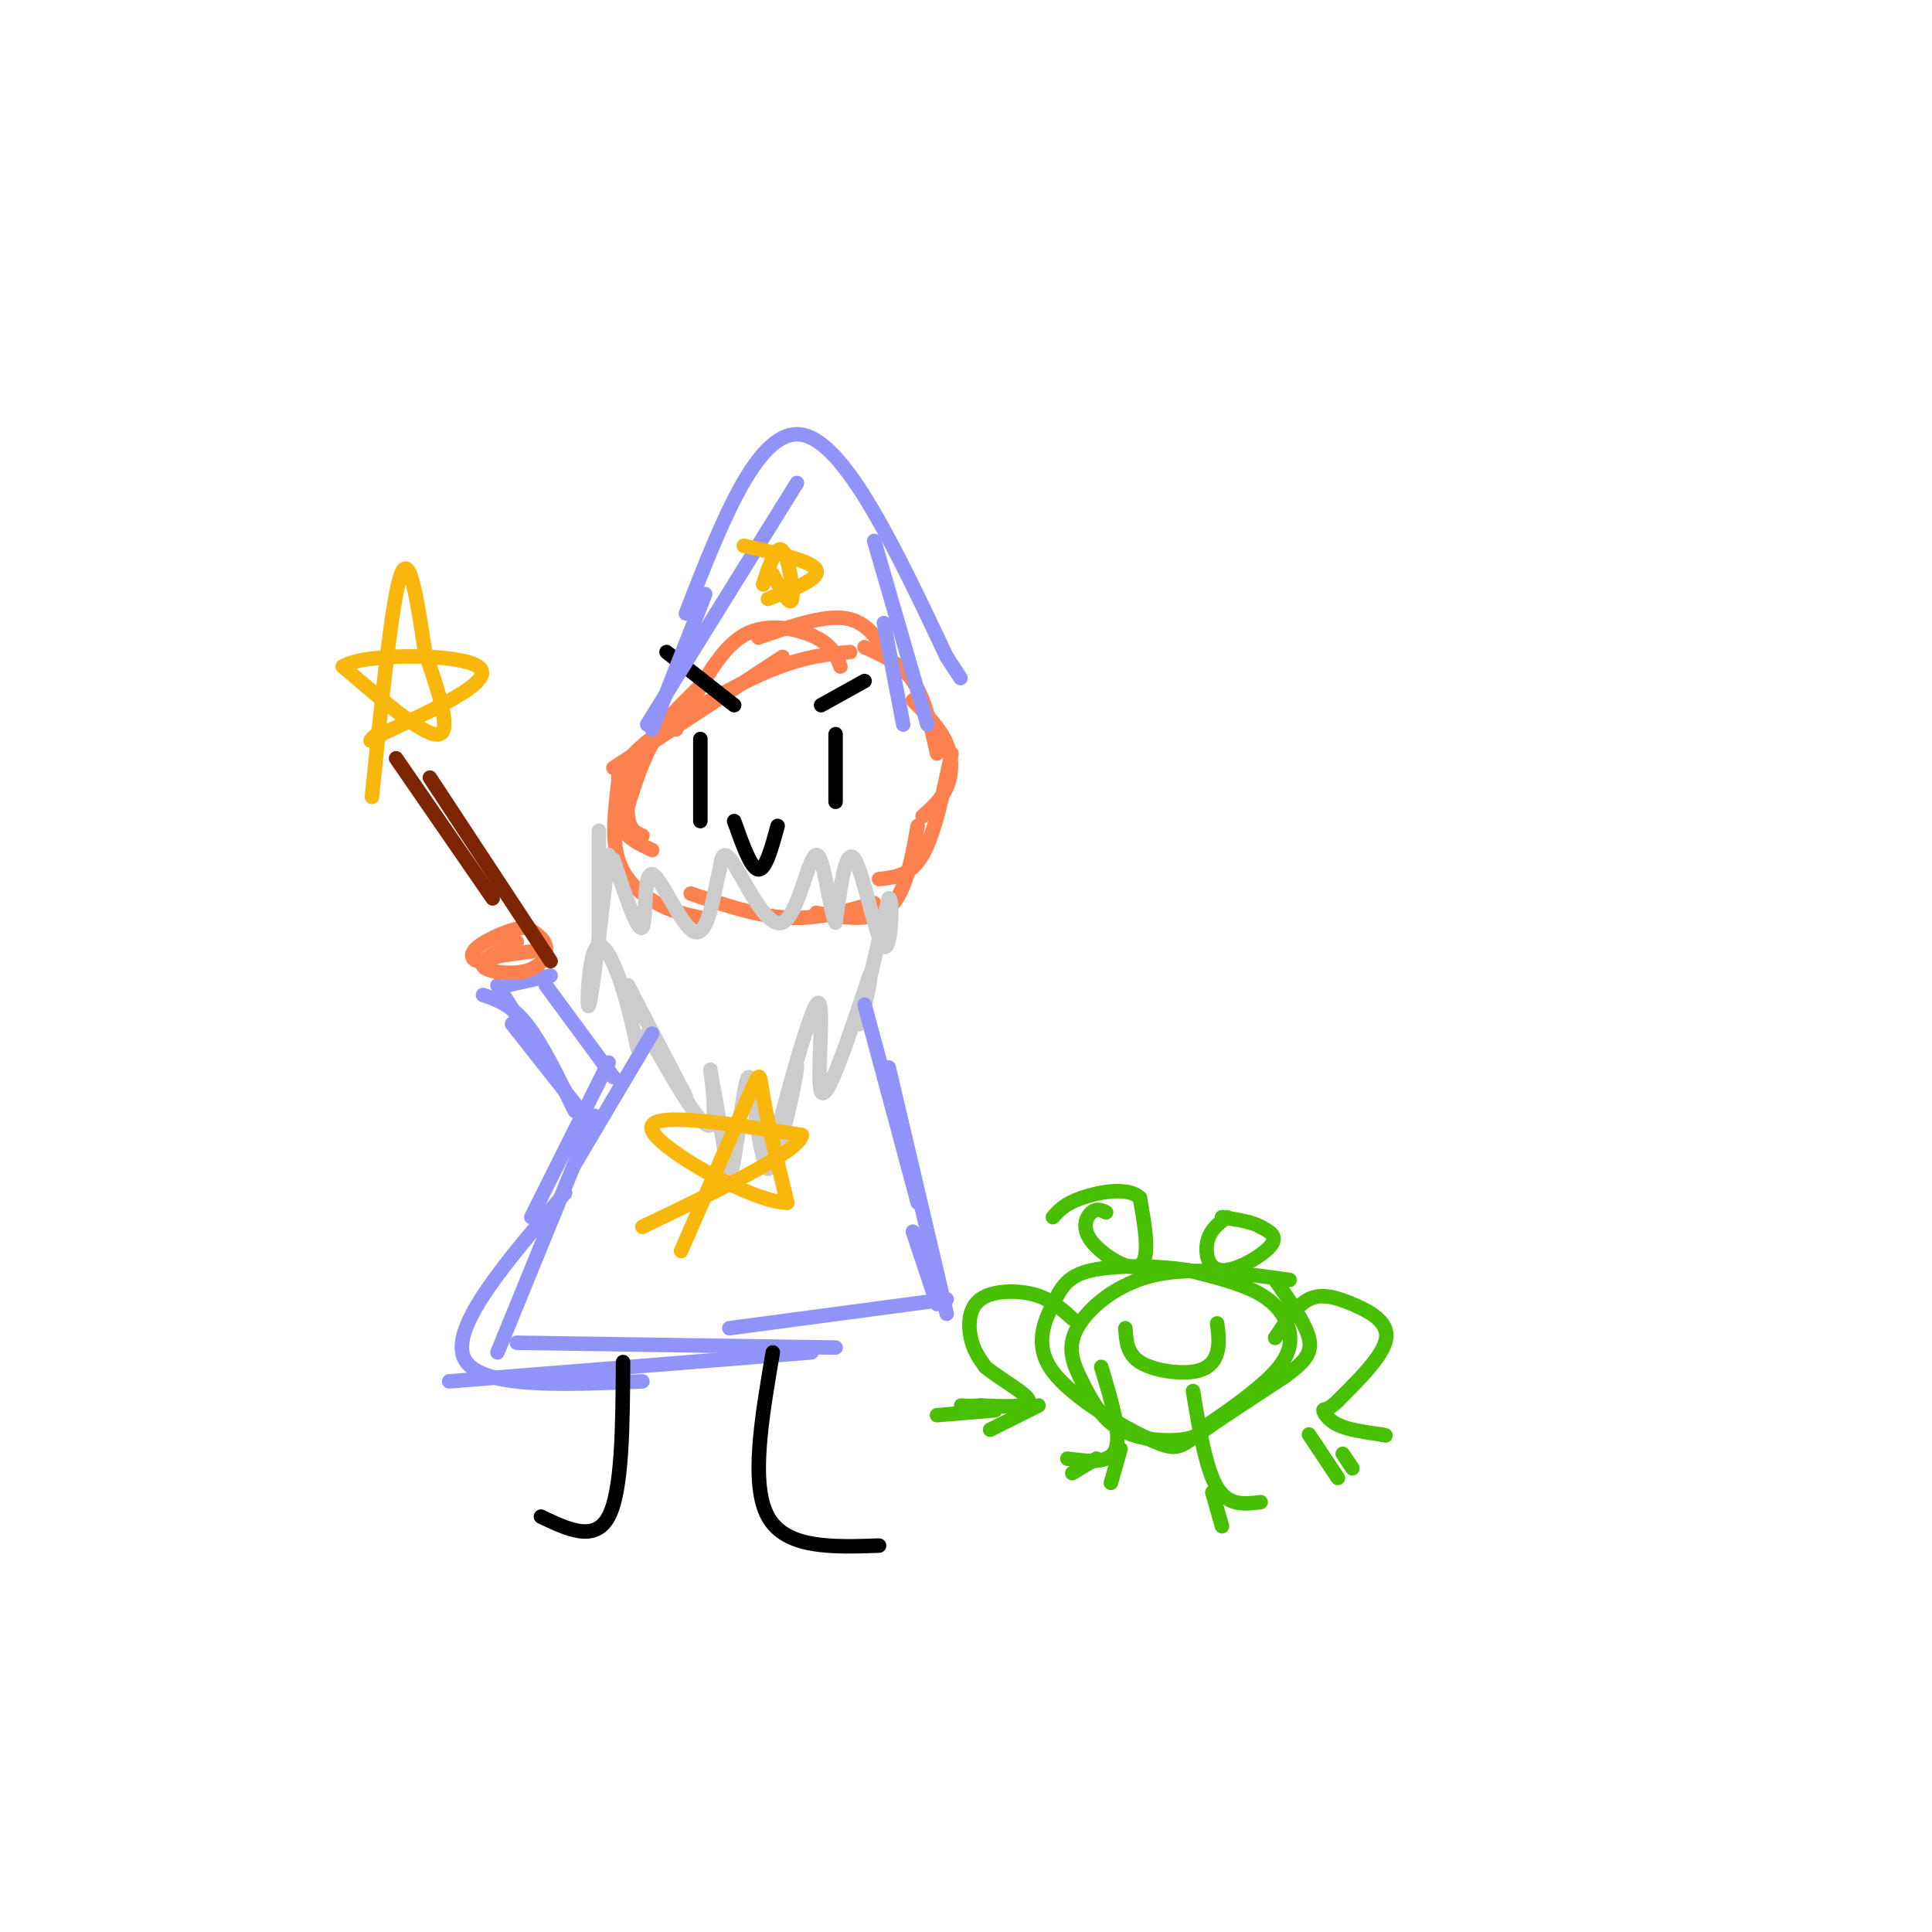 <svg viewBox='0 0 400 400' version='1.1' xmlns='http://www.w3.org/2000/svg' xmlns:xlink='http://www.w3.org/1999/xlink'><g fill='none' stroke='#FC814E' stroke-width='3' stroke-linecap='round' stroke-linejoin='round'><path d='M162,136c0.000,0.000 -35.000,23.000 -35,23'/><path d='M145,142c-4.667,4.556 -9.333,9.111 -12,14c-2.667,4.889 -3.333,10.111 -3,13c0.333,2.889 1.667,3.444 3,4'/><path d='M140,151c-1.577,-0.042 -3.155,-0.083 -5,3c-1.845,3.083 -3.958,9.292 -5,13c-1.042,3.708 -1.012,4.917 0,6c1.012,1.083 3.006,2.042 5,3'/><path d='M128,162c-0.689,5.822 -1.378,11.644 0,16c1.378,4.356 4.822,7.244 8,9c3.178,1.756 6.089,2.378 9,3'/><path d='M128,161c1.200,-2.444 2.400,-4.889 8,-9c5.600,-4.111 15.600,-9.889 23,-13c7.400,-3.111 12.200,-3.556 17,-4'/><path d='M144,144c3.200,-5.467 6.400,-10.933 11,-13c4.600,-2.067 10.600,-0.733 14,1c3.400,1.733 4.200,3.867 5,6'/><path d='M157,132c6.750,-2.333 13.500,-4.667 18,-4c4.500,0.667 6.750,4.333 9,8'/><path d='M179,134c3.750,1.667 7.500,3.333 10,7c2.500,3.667 3.750,9.333 5,15'/><path d='M189,145c2.844,2.933 5.689,5.867 7,9c1.311,3.133 1.089,6.467 0,9c-1.089,2.533 -3.044,4.267 -5,6'/><path d='M197,156c-1.750,8.333 -3.500,16.667 -6,21c-2.500,4.333 -5.750,4.667 -9,5'/><path d='M190,171c-1.250,7.000 -2.500,14.000 -6,17c-3.500,3.000 -9.250,2.000 -15,1'/><path d='M181,187c-5.833,1.667 -11.667,3.333 -18,3c-6.333,-0.333 -13.167,-2.667 -20,-5'/></g>
<g fill='none' stroke='#CCCCCC' stroke-width='3' stroke-linecap='round' stroke-linejoin='round'><path d='M124,172c0.000,0.000 0.000,23.000 0,23'/><path d='M126,177c-1.679,14.405 -3.357,28.810 -4,31c-0.643,2.190 -0.250,-7.833 1,-11c1.250,-3.167 3.357,0.524 5,5c1.643,4.476 2.821,9.738 4,15'/><path d='M130,204c0.000,0.000 12.000,23.000 12,23'/><path d='M134,214c5.578,9.867 11.156,19.733 13,19c1.844,-0.733 -0.044,-12.067 0,-12c0.044,0.067 2.022,11.533 4,23'/><path d='M151,244c1.397,-2.675 2.890,-20.861 4,-21c1.110,-0.139 1.837,17.770 4,18c2.163,0.230 5.761,-17.220 6,-20c0.239,-2.780 -2.880,9.110 -6,21'/><path d='M159,242c1.393,-5.798 7.875,-30.792 10,-34c2.125,-3.208 -0.107,15.369 1,18c1.107,2.631 5.554,-10.685 10,-24'/><path d='M180,202c0.844,-0.356 -2.044,10.756 -2,10c0.044,-0.756 3.022,-13.378 6,-26'/><path d='M184,186c1.012,-0.536 0.542,11.125 -1,10c-1.542,-1.125 -4.155,-15.036 -6,-18c-1.845,-2.964 -2.923,5.018 -4,13'/><path d='M173,191c-1.250,-2.203 -2.376,-14.209 -4,-14c-1.624,0.209 -3.745,12.633 -7,14c-3.255,1.367 -7.644,-8.324 -10,-12c-2.356,-3.676 -2.678,-1.338 -3,1'/><path d='M149,180c-1.064,4.046 -2.223,13.662 -5,13c-2.777,-0.662 -7.171,-11.601 -9,-12c-1.829,-0.399 -1.094,9.743 -2,11c-0.906,1.257 -3.453,-6.372 -6,-14'/></g>
<g fill='none' stroke='#000000' stroke-width='3' stroke-linecap='round' stroke-linejoin='round'><path d='M145,153c0.000,0.000 0.000,17.000 0,17'/><path d='M173,152c0.000,0.000 0.000,14.000 0,14'/><path d='M138,135c0.000,0.000 14.000,11.000 14,11'/><path d='M170,146c0.000,0.000 9.000,-5.000 9,-5'/><path d='M152,170c1.750,4.917 3.500,9.833 5,10c1.500,0.167 2.750,-4.417 4,-9'/></g>
<g fill='none' stroke='#9094F9' stroke-width='3' stroke-linecap='round' stroke-linejoin='round'><path d='M135,214c0.000,0.000 -16.000,27.000 -16,27'/><path d='M126,220c0.000,0.000 -16.000,32.000 -16,32'/><path d='M123,231c0.000,0.000 -20.000,49.000 -20,49'/><path d='M117,247c-11.833,13.750 -23.667,27.500 -21,34c2.667,6.500 19.833,5.750 37,5'/><path d='M93,286c0.000,0.000 75.000,-6.000 75,-6'/><path d='M107,278c0.000,0.000 66.000,1.000 66,1'/><path d='M179,208c0.000,0.000 11.000,41.000 11,41'/><path d='M184,221c0.000,0.000 12.000,51.000 12,51'/><path d='M189,255c0.000,0.000 5.000,15.000 5,15'/><path d='M196,269c0.000,0.000 -45.000,6.000 -45,6'/><path d='M135,151c0.000,0.000 11.000,-28.000 11,-28'/><path d='M134,150c0.000,0.000 31.000,-50.000 31,-50'/><path d='M142,127c7.500,-19.250 15.000,-38.500 24,-37c9.000,1.500 19.500,23.750 30,46'/><path d='M196,136c5.000,7.667 2.500,3.833 0,0'/><path d='M181,112c0.000,0.000 11.000,38.000 11,38'/><path d='M183,129c0.000,0.000 4.000,21.000 4,21'/><path d='M103,204c0.000,0.000 12.000,19.000 12,19'/><path d='M100,206c2.917,1.000 5.833,2.000 9,6c3.167,4.000 6.583,11.000 10,18'/><path d='M106,212c0.000,0.000 15.000,19.000 15,19'/><path d='M113,204c0.000,0.000 14.000,19.000 14,19'/><path d='M114,202c0.000,0.000 -9.000,2.000 -9,2'/></g>
<g fill='none' stroke='#FC814E' stroke-width='3' stroke-linecap='round' stroke-linejoin='round'><path d='M107,195c-3.833,1.875 -7.667,3.750 -7,5c0.667,1.250 5.833,1.875 9,1c3.167,-0.875 4.333,-3.250 4,-5c-0.333,-1.750 -2.167,-2.875 -4,-4'/><path d='M109,192c-2.833,0.095 -7.917,2.333 -10,4c-2.083,1.667 -1.167,2.762 0,3c1.167,0.238 2.583,-0.381 4,-1'/><path d='M103,198c1.833,-0.333 4.417,-0.667 7,-1'/></g>
<g fill='none' stroke='#7D2502' stroke-width='3' stroke-linecap='round' stroke-linejoin='round'><path d='M82,157c0.000,0.000 20.000,29.000 20,29'/><path d='M89,161c0.000,0.000 25.000,38.000 25,38'/></g>
<g fill='none' stroke='#F9B70B' stroke-width='3' stroke-linecap='round' stroke-linejoin='round'><path d='M77,165c2.083,-20.500 4.167,-41.000 6,-46c1.833,-5.000 3.417,5.500 5,16'/><path d='M88,135c2.333,6.889 5.667,16.111 3,17c-2.667,0.889 -11.333,-6.556 -20,-14'/><path d='M71,138c4.000,-2.800 24.000,-2.800 28,0c4.000,2.800 -8.000,8.400 -20,14'/><path d='M79,152c-3.500,2.333 -2.250,1.167 -1,0'/><path d='M158,121c1.378,-4.178 2.756,-8.356 4,-7c1.244,1.356 2.356,8.244 2,10c-0.356,1.756 -2.178,-1.622 -4,-5'/><path d='M160,119c-0.833,-1.000 -0.917,-1.000 -1,-1'/><path d='M154,113c7.083,1.583 14.167,3.167 15,5c0.833,1.833 -4.583,3.917 -10,6'/><path d='M141,259c5.689,-13.022 11.378,-26.044 14,-32c2.622,-5.956 2.178,-4.844 3,0c0.822,4.844 2.911,13.422 5,22'/><path d='M163,249c-6.822,0.044 -26.378,-10.844 -28,-15c-1.622,-4.156 14.689,-1.578 31,1'/><path d='M166,235c-0.333,3.333 -16.667,11.167 -33,19'/></g>
<g fill='none' stroke='#000000' stroke-width='3' stroke-linecap='round' stroke-linejoin='round'><path d='M129,282c-0.083,13.333 -0.167,26.667 -3,32c-2.833,5.333 -8.417,2.667 -14,0'/><path d='M160,280c-2.333,13.667 -4.667,27.333 -1,34c3.667,6.667 13.333,6.333 23,6'/></g>
<g fill='none' stroke='#49BF01' stroke-width='3' stroke-linecap='round' stroke-linejoin='round'><path d='M267,265c-10.031,-1.410 -20.062,-2.821 -28,-1c-7.938,1.821 -13.782,6.872 -16,11c-2.218,4.128 -0.811,7.333 1,11c1.811,3.667 4.026,7.795 8,10c3.974,2.205 9.707,2.487 13,2c3.293,-0.487 4.147,-1.744 5,-3'/><path d='M250,295c3.427,-2.295 9.496,-6.533 13,-10c3.504,-3.467 4.443,-6.164 4,-9c-0.443,-2.836 -2.270,-5.810 -6,-8c-3.730,-2.190 -9.365,-3.595 -15,-5'/><path d='M246,263c-6.445,-1.030 -15.056,-1.105 -20,0c-4.944,1.105 -6.220,3.390 -8,7c-1.780,3.610 -4.065,8.545 0,14c4.065,5.455 14.479,11.430 20,14c5.521,2.570 6.149,1.734 10,-1c3.851,-2.734 10.926,-7.367 18,-12'/><path d='M266,285c4.222,-3.111 5.778,-4.889 5,-8c-0.778,-3.111 -3.889,-7.556 -7,-12'/><path d='M229,251c-0.970,-0.446 -1.940,-0.893 -3,0c-1.060,0.893 -2.208,3.125 0,6c2.208,2.875 7.774,6.393 10,5c2.226,-1.393 1.113,-7.696 0,-14'/><path d='M236,248c-2.400,-2.356 -8.400,-1.244 -12,0c-3.600,1.244 -4.800,2.622 -6,4'/><path d='M254,252c-1.720,1.310 -3.440,2.619 -4,5c-0.560,2.381 0.042,5.833 3,6c2.958,0.167 8.274,-2.952 10,-5c1.726,-2.048 -0.137,-3.024 -2,-4'/><path d='M261,254c-1.667,-1.000 -4.833,-1.500 -8,-2'/><path d='M233,275c0.173,2.649 0.345,5.298 3,7c2.655,1.702 7.792,2.458 11,2c3.208,-0.458 4.488,-2.131 5,-4c0.512,-1.869 0.256,-3.935 0,-6'/><path d='M222,273c-2.214,-2.024 -4.429,-4.048 -8,-5c-3.571,-0.952 -8.500,-0.833 -11,1c-2.500,1.833 -2.571,5.381 -2,8c0.571,2.619 1.786,4.310 3,6'/><path d='M204,283c2.911,2.444 8.689,5.556 9,7c0.311,1.444 -4.844,1.222 -10,1'/><path d='M203,291c-2.333,0.167 -3.167,0.083 -4,0'/><path d='M215,291c0.000,0.000 -10.000,5.000 -10,5'/><path d='M206,292c0.000,0.000 -12.000,1.000 -12,1'/><path d='M264,277c2.208,-3.363 4.417,-6.726 7,-8c2.583,-1.274 5.542,-0.458 9,1c3.458,1.458 7.417,3.560 7,7c-0.417,3.440 -5.208,8.220 -10,13'/><path d='M277,290c-2.298,2.310 -3.042,1.583 -3,2c0.042,0.417 0.869,1.976 3,3c2.131,1.024 5.565,1.512 9,2'/><path d='M286,297c1.500,0.333 0.750,0.167 0,0'/><path d='M278,301c0.000,0.000 2.000,3.000 2,3'/><path d='M271,297c0.000,0.000 6.000,9.000 6,9'/><path d='M228,283c2.083,6.917 4.167,13.833 3,17c-1.167,3.167 -5.583,2.583 -10,2'/><path d='M232,300c0.000,0.000 -2.000,7.000 -2,7'/><path d='M227,302c0.000,0.000 -5.000,3.000 -5,3'/><path d='M247,288c1.333,8.083 2.667,16.167 5,20c2.333,3.833 5.667,3.417 9,3'/><path d='M251,309c0.000,0.000 2.000,7.000 2,7'/></g>
</svg>